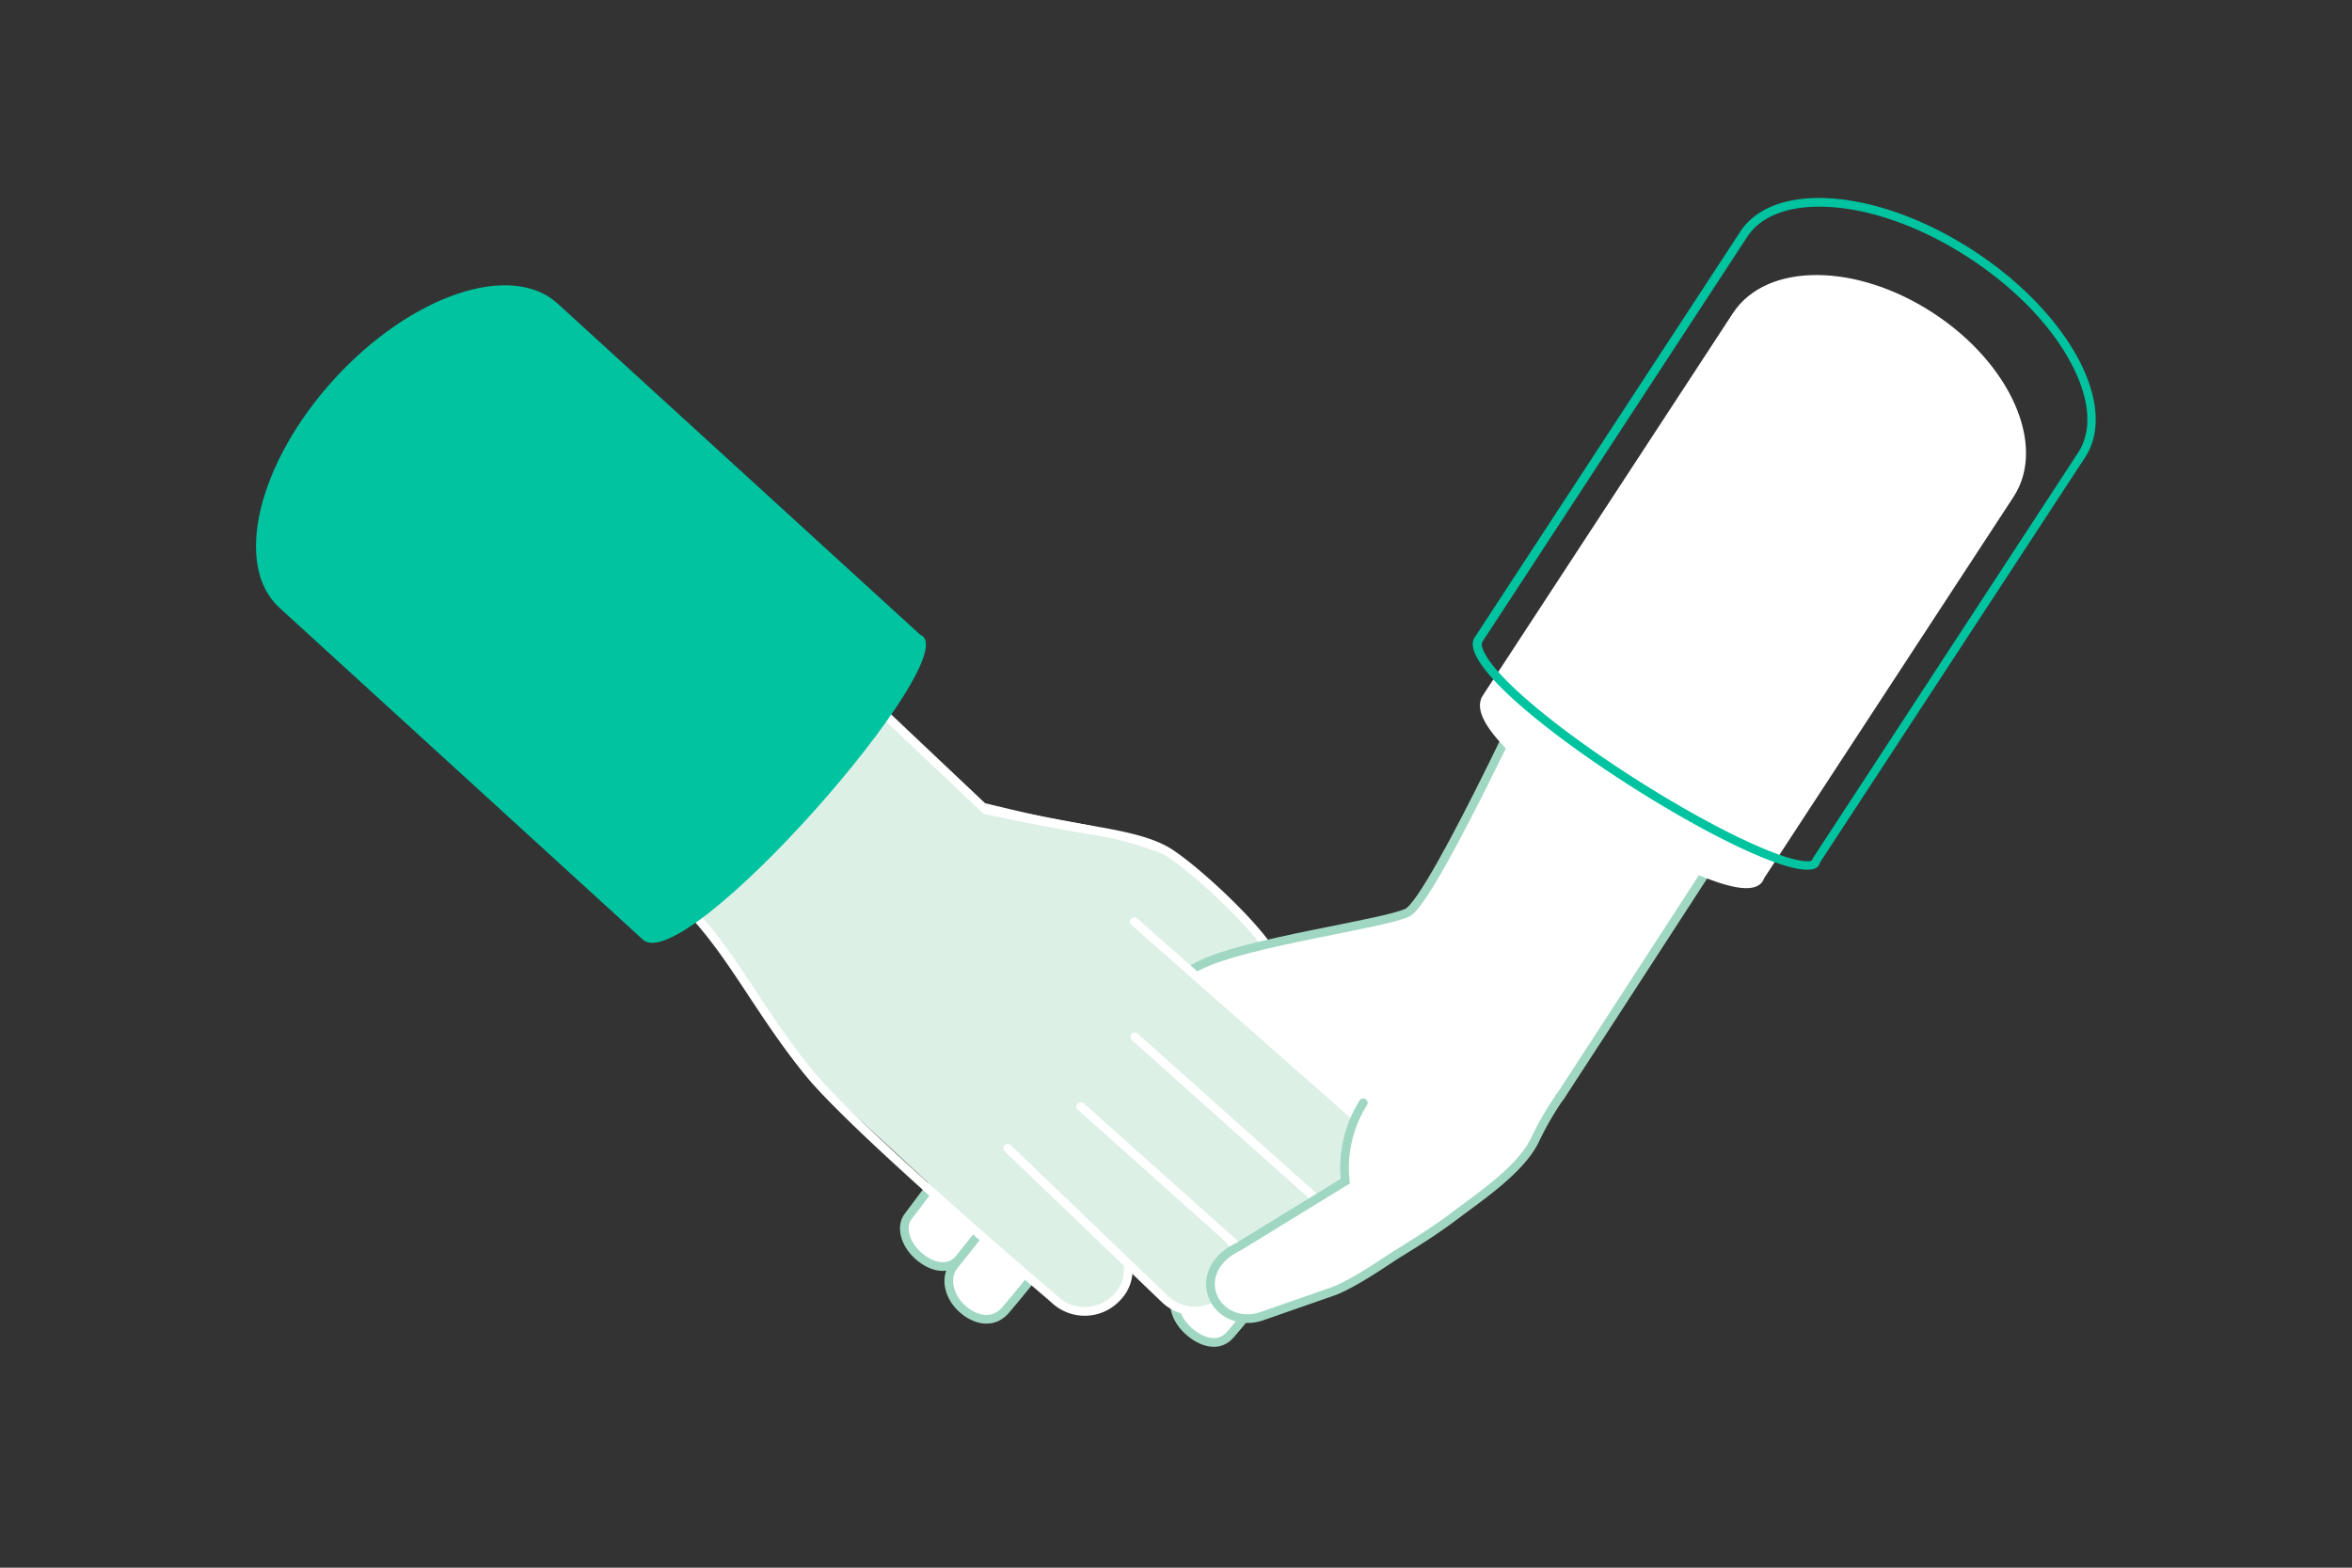 <svg id="Illustration" xmlns="http://www.w3.org/2000/svg" viewBox="0 0 540 360"><rect x="0" y="0" width="540" height="360" fill="#333333" stroke="none"/><defs><style>.cls-1,.cls-6,.cls-7,.cls-8{fill:#dcf0e6;}.cls-1,.cls-2,.cls-4,.cls-7,.cls-8{stroke:#fff;}.cls-1,.cls-3,.cls-4,.cls-7{stroke-miterlimit:10;}.cls-2{fill:none;}.cls-2,.cls-3,.cls-7,.cls-8{stroke-linecap:round;}.cls-2,.cls-8{stroke-linejoin:round;}.cls-2,.cls-3,.cls-4,.cls-7,.cls-8{stroke-width:2px;}.cls-3,.cls-4{fill:#fff;}.cls-3{stroke:#a0d7c3;}.cls-5{fill:#00c3a0;}</style></defs><path class="cls-1" d="M217.07,182.71c20.78,5.35,37.56,8.34,48.77,12.39,9.37,3.39,25.76,19.75,24.11,24.28-2.13,5.85-10.71,5.71-15.93,3.72,0,0-.38.44-5.71-1.62-4.59-1.78-15.22-1.91-15.22-1.91"/><path class="cls-2" d="M261.9,222.57a193.67,193.67,0,0,0,23.87,3c5.81.32,6.87,0,7.67-2.23,1.65-4.53-16.74-22-24.61-27.27s-22.41-5.13-42.95-10.4"/><path class="cls-3" d="M255.07,233s9.73-6,20.33-11.32,41.73-9.39,47.69-12.08,34.45-65.06,34.45-65.06L417.81,160s-57.19,88.25-59.45,91.6c-2.4,3.55-30.8,22.94-30.8,22.94l-32.12,17.61Z"/><path class="cls-3" d="M215.72,269.72l-7.19,9.58c-2,2.6-.56,7,3.11,9.72,2.74,2.06,6.27,2.79,8.75,0,1.81-2.07,10.23-12.54,10.23-12.54l5.9-7.18c.67-2.57-.81-5.92-3.84-8.2-3.68-2.77-8.25-2.91-10.21-.31l-13.31,17.71"/><path class="cls-3" d="M235.2,270.23c2.27-2.87,7-2.86,10.64,0,3,2.36,4.23,5.92,3.31,8.71l-6.79,7.91s-10.22,12.6-11.6,14.12c-2.84,3.12-6.64,2.14-9.32,0-3.61-2.86-4.69-7.5-2.41-10.36Z"/><path class="cls-3" d="M285.16,278.49c2-2.49,6.58-2.15,10.15.77,2.93,2.4,4.23,5.73,1.8,9.21-1.51,2.17-13.6,16.93-14.85,18.25-2.57,2.7-6.24,1.51-8.89-.66-3.56-2.92-4.72-7-2.67-9.46Z"/><path class="cls-4" d="M443.33,72.73h0C426,61.4,406,61.28,398.68,72.49l-57.34,87.67c-7.38,10.14,60,51.73,62.79,41.06l57.33-87.68C468.79,102.34,460.67,84.07,443.33,72.73Z"/><path class="cls-5" d="M417.71,47.46c10.41,0,23,4.31,34.46,11.83,10.3,6.74,18.55,15.22,23.21,23.89,4.46,8.28,5.08,15.65,1.74,20.76L416.27,197l-.22.33-.06.31a2.94,2.94,0,0,1-1,.13c-5.79,0-21.93-7.71-39.26-18.74-18.11-11.54-31.83-23-34.93-29.17-.57-1.12-.74-2-.46-2.37l0-.05,0-.05,60.85-93.06c2.9-4.43,8.74-6.87,16.45-6.87m0-2c-8.15,0-14.71,2.55-18.12,7.78l-60.86,93c-7.15,9.63,61,53.48,76.26,53.48,1.67,0,2.71-.52,2.95-1.68l60.85-93c7.78-11.89-3.65-33.12-25.53-47.43h0c-12.25-8-25.18-12.15-35.55-12.15Z"/><path class="cls-6" d="M267.85,217.56l40.08,35.83h0a10.08,10.08,0,0,1,.8,14.25c-3.71,4.15-12.33,3.61-15,1.42,0,0,22.95,11.57,11.58,23.64-8.85,9.39-24.18-9.25-24.18-9.25s7.83,7.61-.52,15.76c-8.83,8.61-21.52-8.73-21.52-8.73a9.55,9.55,0,0,1-2.52,7.25,10.07,10.07,0,0,1-14.25.8l-.88-.78L185.7,246.31l-26.6-36.58L122.74,168.5l30-51.52,73.89,69.24"/><path class="cls-7" d="M281.1,283.45a10.09,10.09,0,1,1-13.45,15.05L231.4,263.71"/><path class="cls-2" d="M259,291a8.8,8.8,0,0,1-2.43,6.78,10.09,10.09,0,0,1-14.25.8l-.88-.78s-44.85-38.13-55.71-51.44-17.29-26.6-26.6-36.58-36.36-41.23-36.36-41.23l29.9-52.21L226.35,186l24.42,4.69"/><path class="cls-8" d="M260.43,211.66,316.9,261.4l.18.16c5,4.43,6,11.39,2.26,15.55s-10.75,3.93-15.71-.5l-8-6.85"/><path class="cls-7" d="M248.15,254.11l43.34,38.72a10.09,10.09,0,1,0,13.45-15.05l-44.38-39.65"/><path class="cls-5" d="M76.78,87h0c-17.62,19.3-23.28,42.82-12.64,52.55l83.33,76.1c9.42,9.68,75.11-65.52,63.82-69.88L128,69.69C117.32,60,94.41,67.73,76.78,87Z"/><path class="cls-3" d="M313,253.25a28.11,28.11,0,0,0-4.14,18l-24.59,15.08c-4.75,2.2-7.44,6.59-5.94,11s6.59,6.59,11.37,4.91l16.22-5.65c4.1-1.42,11.1-6.14,13.48-7.72s8.73-5.24,14.5-9.62,15.08-10.53,18.45-17.34a71.77,71.77,0,0,1,6-10.34"/></svg>